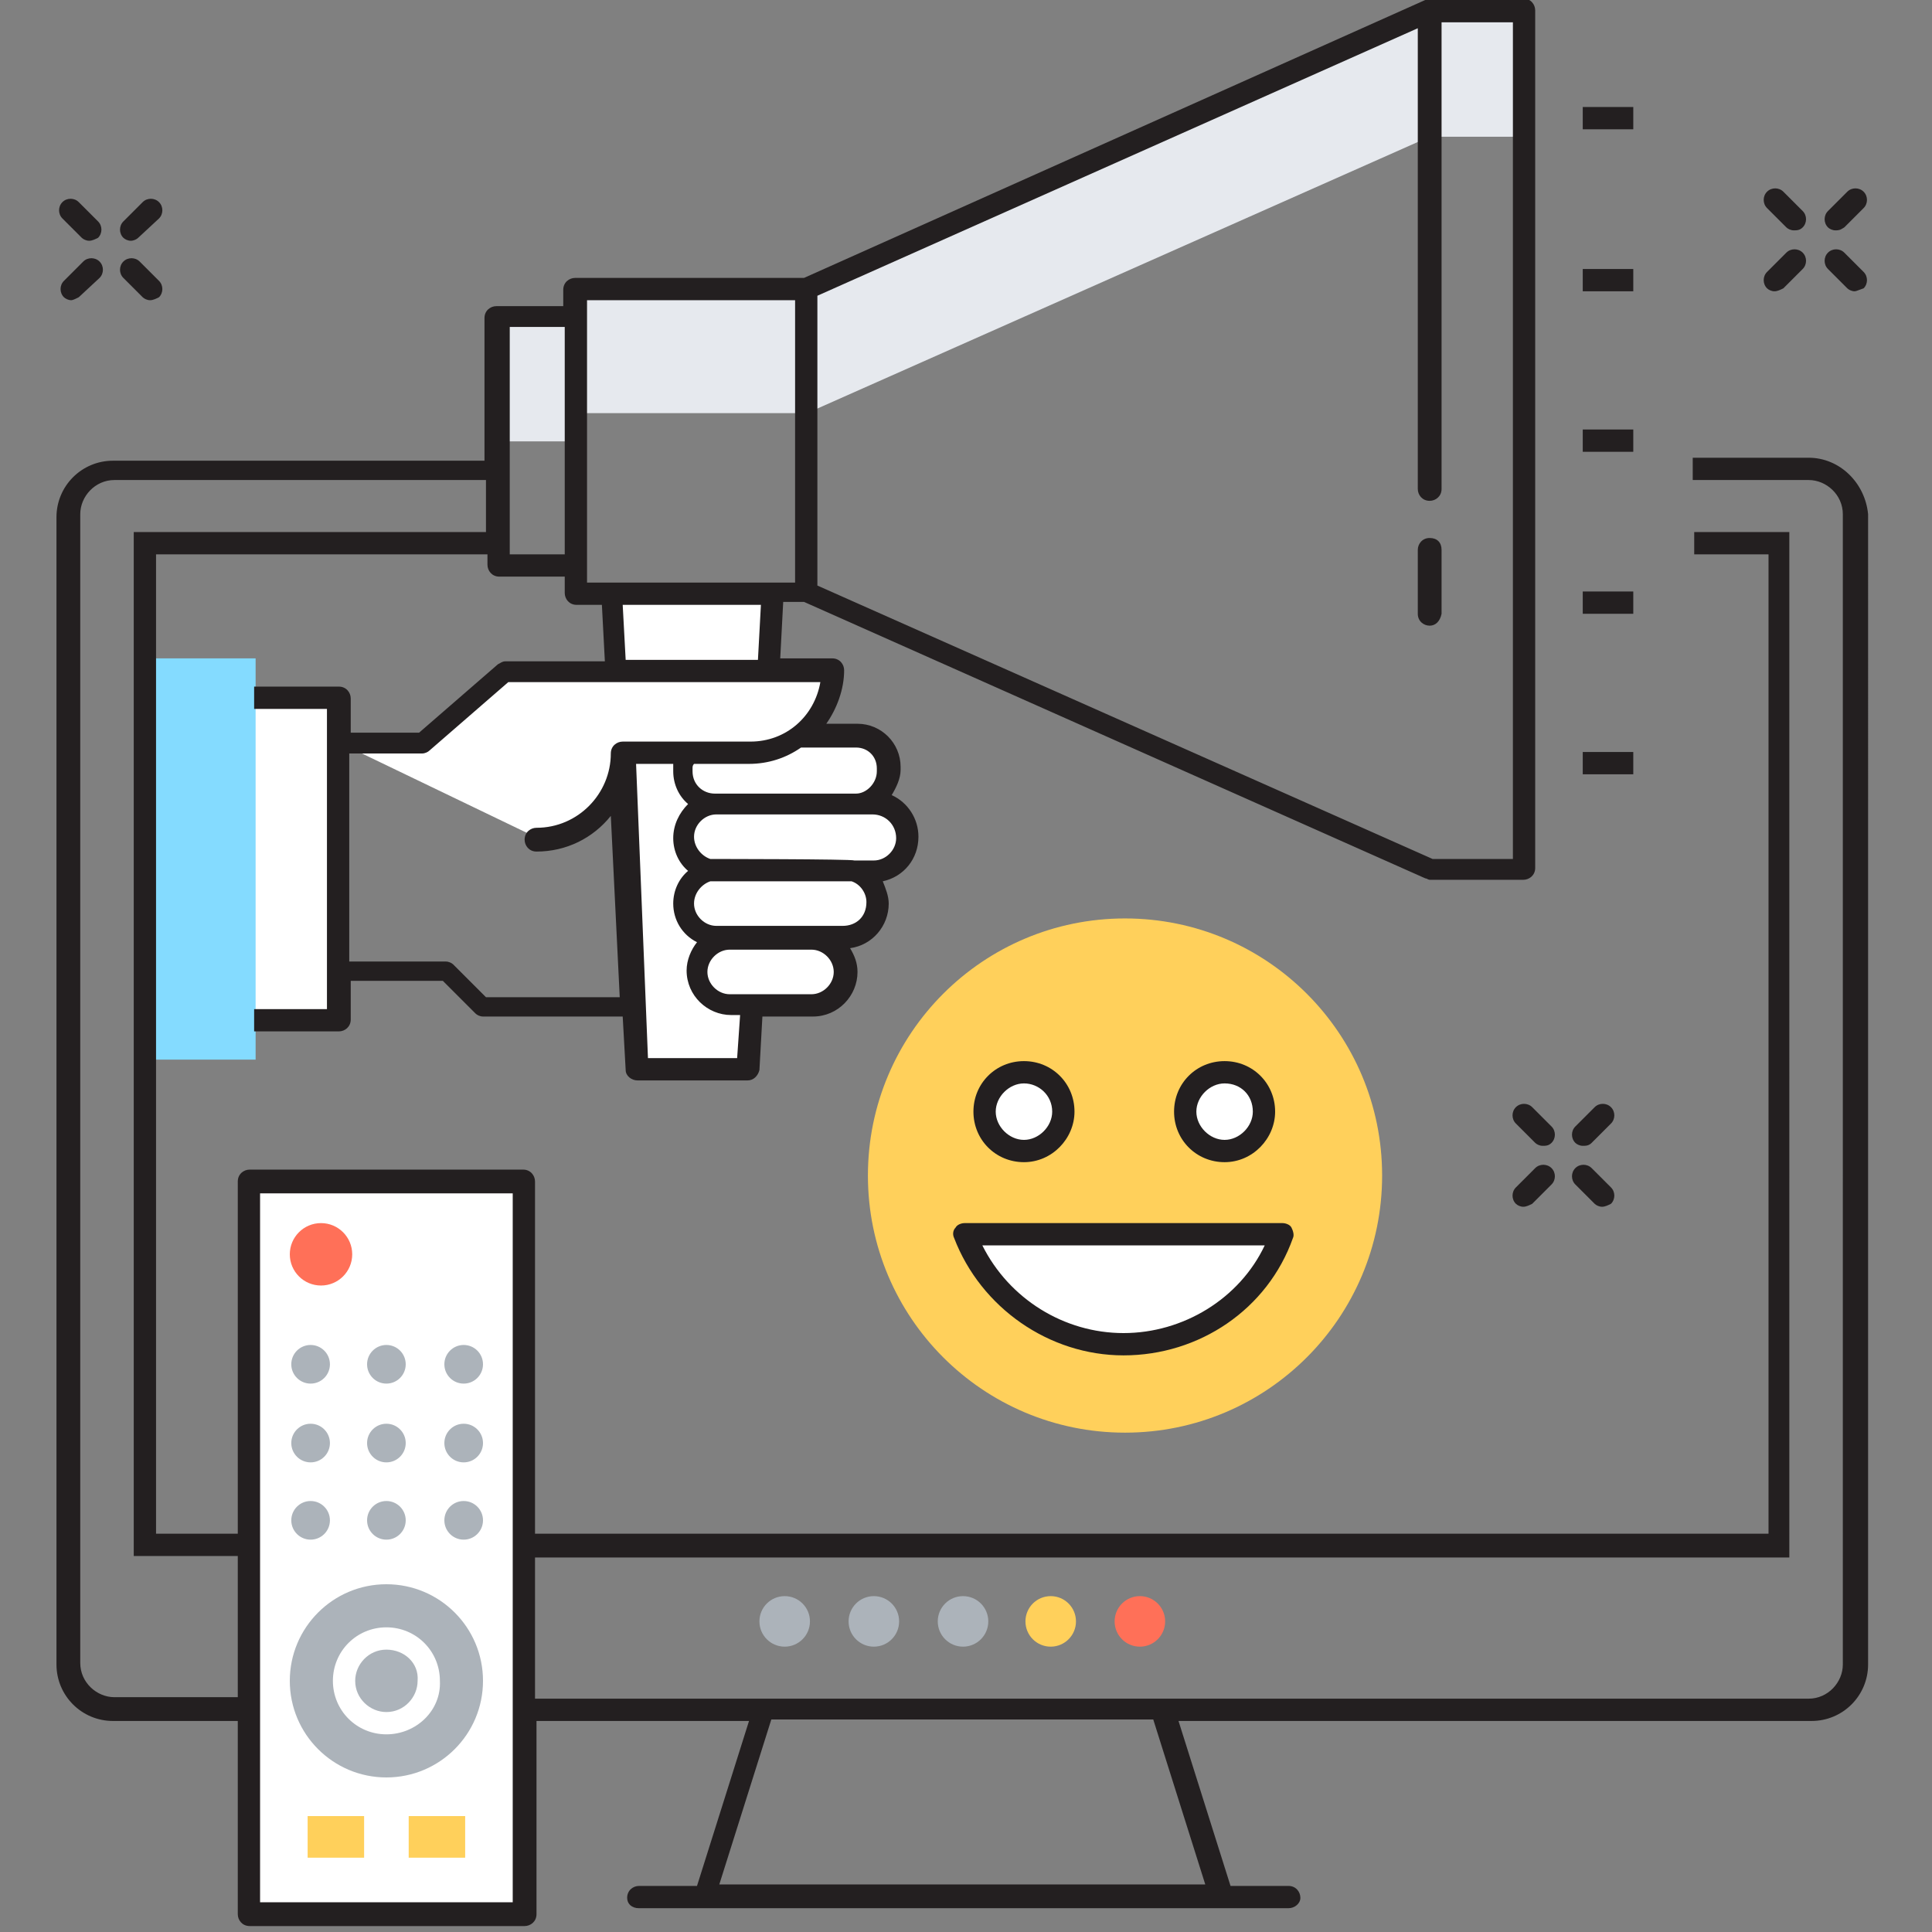<?xml version="1.0" encoding="utf-8"?>
<!-- Generator: Adobe Illustrator 18.0.0, SVG Export Plug-In . SVG Version: 6.00 Build 0)  -->
<!DOCTYPE svg PUBLIC "-//W3C//DTD SVG 1.1//EN" "http://www.w3.org/Graphics/SVG/1.1/DTD/svg11.dtd">
<svg version="1.1" id="Layer_1" xmlns="http://www.w3.org/2000/svg" xmlns:xlink="http://www.w3.org/1999/xlink" x="0px" y="0px"
	 width="130px" height="130px" viewBox="0 0 130 130" enable-background="new 0 0 130 130" xml:space="preserve">
<rect x="0" y="0" width="130" height="130" fill="#808080" stroke="none"/>
<g>
	<g>
		<polygon fill="#E6E9EE" points="102.5,0.8 102.5,9.2 96.2,9.2 54.3,27.8 38.7,27.8 38.7,29.7 33.5,29.7 33.5,21.3 38.7,21.3 
			38.7,19.4 54.3,19.4 96.2,0.8 		"/>
		<rect x="15.7" y="47" fill="#FFFFFF" width="7.2" height="21.7"/>
		<polyline fill="#84DBFF" points="9.4,71.3 17.2,71.3 17.2,44.3 9.4,44.3 		"/>
		<g>
			<path fill="#231F20" d="M123.5,15.5c-0.2,0-0.4-0.1-0.5-0.2c-0.3-0.3-0.3-0.8,0-1.1l1.3-1.3c0.3-0.3,0.8-0.3,1.1,0
				c0.3,0.3,0.3,0.8,0,1.1l-1.3,1.3C123.8,15.5,123.7,15.5,123.5,15.5z"/>
		</g>
		<g>
			<path fill="#231F20" d="M119.4,19.6c-0.2,0-0.4-0.1-0.5-0.2c-0.3-0.3-0.3-0.8,0-1.1l1.3-1.3c0.3-0.3,0.8-0.3,1.1,0
				c0.3,0.3,0.3,0.8,0,1.1l-1.3,1.3C119.8,19.5,119.6,19.6,119.4,19.6z"/>
		</g>
		<g>
			<path fill="#231F20" d="M124.8,19.6c-0.2,0-0.4-0.1-0.5-0.2l-1.3-1.3c-0.3-0.3-0.3-0.8,0-1.1c0.3-0.3,0.8-0.3,1.1,0l1.3,1.3
				c0.3,0.3,0.3,0.8,0,1.1C125.1,19.5,124.9,19.6,124.8,19.6z"/>
		</g>
		<g>
			<path fill="#231F20" d="M120.7,15.5c-0.2,0-0.4-0.1-0.5-0.2l-1.3-1.3c-0.3-0.3-0.3-0.8,0-1.1c0.3-0.3,0.8-0.3,1.1,0l1.3,1.3
				c0.3,0.3,0.3,0.8,0,1.1C121.1,15.5,120.9,15.5,120.7,15.5z"/>
		</g>
		<g>
			<path fill="#231F20" d="M8.8,16.2c-0.2,0-0.4-0.1-0.5-0.2c-0.3-0.3-0.3-0.8,0-1.1l1.3-1.3c0.3-0.3,0.8-0.3,1.1,0
				c0.3,0.3,0.3,0.8,0,1.1L9.3,16C9.2,16.1,9,16.2,8.8,16.2z"/>
		</g>
		<g>
			<path fill="#231F20" d="M4.8,20.2c-0.2,0-0.4-0.1-0.5-0.2c-0.3-0.3-0.3-0.8,0-1.1l1.3-1.3c0.3-0.3,0.8-0.3,1.1,0
				c0.3,0.3,0.3,0.8,0,1.1L5.3,20C5.1,20.1,4.9,20.2,4.8,20.2z"/>
		</g>
		<g>
			<path fill="#231F20" d="M10.1,20.2c-0.2,0-0.4-0.1-0.5-0.2l-1.3-1.3c-0.3-0.3-0.3-0.8,0-1.1c0.3-0.3,0.8-0.3,1.1,0l1.3,1.3
				c0.3,0.3,0.3,0.8,0,1.1C10.5,20.1,10.3,20.2,10.1,20.2z"/>
		</g>
		<g>
			<path fill="#231F20" d="M6,16.2c-0.2,0-0.4-0.1-0.5-0.2l-1.3-1.3c-0.3-0.3-0.3-0.8,0-1.1c0.3-0.3,0.8-0.3,1.1,0l1.3,1.3
				c0.3,0.3,0.3,0.8,0,1.1C6.4,16.1,6.2,16.2,6,16.2z"/>
		</g>
		<g>
			<path fill="#231F20" d="M106.5,77.1c-0.2,0-0.4-0.1-0.5-0.2c-0.3-0.3-0.3-0.8,0-1.1l1.3-1.3c0.3-0.3,0.8-0.3,1.1,0
				c0.3,0.3,0.3,0.8,0,1.1l-1.3,1.3C106.9,77.1,106.7,77.1,106.5,77.1z"/>
		</g>
		<g>
			<path fill="#231F20" d="M102.5,81.2c-0.2,0-0.4-0.1-0.5-0.2c-0.3-0.3-0.3-0.8,0-1.1l1.3-1.3c0.3-0.3,0.8-0.3,1.1,0
				c0.3,0.3,0.3,0.8,0,1.1l-1.3,1.3C102.9,81.1,102.7,81.2,102.5,81.2z"/>
		</g>
		<g>
			<path fill="#231F20" d="M107.8,81.2c-0.2,0-0.4-0.1-0.5-0.2l-1.3-1.3c-0.3-0.3-0.3-0.8,0-1.1c0.3-0.3,0.8-0.3,1.1,0l1.3,1.3
				c0.3,0.3,0.3,0.8,0,1.1C108.2,81.1,108,81.2,107.8,81.2z"/>
		</g>
		<g>
			<path fill="#231F20" d="M103.8,77.1c-0.2,0-0.4-0.1-0.5-0.2l-1.3-1.3c-0.3-0.3-0.3-0.8,0-1.1c0.3-0.3,0.8-0.3,1.1,0l1.3,1.3
				c0.3,0.3,0.3,0.8,0,1.1C104.2,77.1,104,77.1,103.8,77.1z"/>
		</g>
		<rect x="16.8" y="79.5" fill="#FFFFFF" width="18.5" height="49.2"/>
		<g>
			<circle fill="#ACB3BA" cx="26" cy="113.1" r="6.5"/>
		</g>
		<g>
			<path fill="#FFFFFF" d="M26,116.7c-2,0-3.6-1.6-3.6-3.6c0-2,1.6-3.6,3.6-3.6c2,0,3.6,1.6,3.6,3.6C29.7,115.1,28,116.7,26,116.7z
				 M26,111c-1.2,0-2.1,1-2.1,2.1c0,1.2,1,2.1,2.1,2.1c1.2,0,2.1-1,2.1-2.1C28.2,111.9,27.2,111,26,111z"/>
		</g>
		<g>
			<circle fill="#ACB3BA" cx="31.2" cy="91.8" r="1.3"/>
		</g>
		<g>
			<circle fill="#ACB3BA" cx="26" cy="91.8" r="1.3"/>
		</g>
		<g>
			<circle fill="#ACB3BA" cx="20.9" cy="91.8" r="1.3"/>
		</g>
		<g>
			<circle fill="#FF7058" cx="21.6" cy="84.4" r="2.1"/>
		</g>
		<g>
			<circle fill="#ACB3BA" cx="31.2" cy="97.1" r="1.3"/>
		</g>
		<g>
			<circle fill="#ACB3BA" cx="26" cy="97.1" r="1.3"/>
		</g>
		<g>
			<circle fill="#ACB3BA" cx="20.9" cy="97.1" r="1.3"/>
		</g>
		<g>
			<circle fill="#ACB3BA" cx="31.2" cy="102.3" r="1.3"/>
		</g>
		<g>
			<circle fill="#ACB3BA" cx="26" cy="102.3" r="1.3"/>
		</g>
		<g>
			<circle fill="#ACB3BA" cx="20.9" cy="102.3" r="1.3"/>
		</g>
		<g>
			<g>
				<rect x="20.7" y="122.2" fill="#FFD05B" width="3.8" height="2.8"/>
			</g>
			<g>
				<rect x="27.5" y="122.2" fill="#FFD05B" width="3.8" height="2.8"/>
			</g>
		</g>
		<g>
			<line fill="#FFFFFF" x1="106.5" y1="7.9" x2="109.9" y2="7.9"/>
			<rect x="106.5" y="7.2" fill="#231F20" width="3.4" height="1.5"/>
		</g>
		<g>
			<line fill="#FFFFFF" x1="106.5" y1="18.8" x2="109.9" y2="18.8"/>
			<rect x="106.5" y="18.1" fill="#231F20" width="3.4" height="1.5"/>
		</g>
		<g>
			<line fill="#FFFFFF" x1="106.5" y1="29.7" x2="109.9" y2="29.7"/>
			<rect x="106.5" y="28.9" fill="#231F20" width="3.4" height="1.5"/>
		</g>
		<g>
			<line fill="#FFFFFF" x1="106.5" y1="40.5" x2="109.9" y2="40.5"/>
			<rect x="106.5" y="39.8" fill="#231F20" width="3.4" height="1.5"/>
		</g>
		<g>
			<line fill="#FFFFFF" x1="106.5" y1="51.4" x2="109.9" y2="51.4"/>
			<rect x="106.5" y="50.6" fill="#231F20" width="3.4" height="1.5"/>
		</g>
		<line fill="#FFFFFF" x1="96.2" y1="0.8" x2="96.2" y2="32.9"/>
		<line fill="#FFFFFF" x1="96.2" y1="37.1" x2="96.2" y2="41.4"/>
		<path fill="#231F20" d="M96.2,42.1c-0.4,0-0.8-0.3-0.8-0.8v-4.3c0-0.4,0.3-0.8,0.8-0.8s0.8,0.3,0.8,0.8v4.3
			C96.9,41.8,96.6,42.1,96.2,42.1z"/>
		<polygon fill="#FFFFFF" points="50.3,72 52,39.9 41.1,39.9 42.9,72 		"/>
		<path fill="#FFFFFF" d="M54.6,67.7h-5.5c-1.3,0-2.3-1-2.3-2.3l0,0c0-1.3,1-2.3,2.3-2.3h5.5c1.3,0,2.3,1,2.3,2.3l0,0
			C56.9,66.6,55.9,67.7,54.6,67.7z"/>
		<path fill="#FFFFFF" d="M56.8,63.1h-8.5c-1.3,0-2.3-1-2.3-2.3v0c0-1.3,1-2.3,2.3-2.3h8.5c1.3,0,2.3,1,2.3,2.3v0
			C59,62.1,58,63.1,56.8,63.1z"/>
		<path fill="#FFFFFF" d="M58.8,58.6H48.3c-1.3,0-2.3-1-2.3-2.3l0,0c0-1.3,1-2.3,2.3-2.3h10.5c1.3,0,2.3,1,2.3,2.3l0,0
			C61.1,57.6,60.1,58.6,58.8,58.6z"/>
		<path fill="#FFFFFF" d="M57.6,54.1h-9.5c-1.2,0-2.2-1-2.2-2.2v-0.2c0-1.2,1-2.2,2.2-2.2h9.5c1.2,0,2.2,1,2.2,2.2v0.2
			C59.8,53.1,58.9,54.1,57.6,54.1z"/>
		<path fill="#FFFFFF" d="M36.2,56.4L36.2,56.4c3.2,0,5.7-2.6,5.7-5.7l0,0h8.6c3,0,5.5-2.5,5.5-5.5l0,0H34l-5.5,4.8h-5.6"/>
		<path fill="#231F20" d="M121.7,30.8h-7.8v1.5h7.8c1.2,0,2.3,1,2.3,2.3V112c0,1.2-1,2.3-2.3,2.3H36v-9.5h84.4V35.8H114v1.5h5v65.9
			H36V79.5c0-0.4-0.3-0.8-0.8-0.8H16.8c-0.4,0-0.8,0.3-0.8,0.8v23.7h-5.5V37.3h22.3v0.7c0,0.4,0.3,0.8,0.8,0.8H38v1.1
			c0,0.4,0.3,0.8,0.8,0.8h1.7l0.2,3.8h-6.7c-0.2,0-0.3,0.1-0.5,0.2l-5.3,4.6h-4.6V47c0-0.4-0.3-0.8-0.8-0.8h-5.7v1.5h4.9v20.2h-4.9
			v1.5h5.7c0.4,0,0.8-0.3,0.8-0.8V66h6.2l2.2,2.2c0.1,0.1,0.3,0.2,0.5,0.2h9.4l0.2,3.6c0,0.4,0.4,0.7,0.8,0.7h7.4
			c0.4,0,0.7-0.3,0.8-0.7l0.2-3.6h3.4c1.7,0,3-1.4,3-3c0-0.6-0.2-1.1-0.5-1.6c1.5-0.2,2.6-1.5,2.6-3c0-0.5-0.2-1-0.4-1.5
			c1.4-0.3,2.4-1.5,2.4-3c0-1.2-0.7-2.3-1.8-2.8c0.3-0.5,0.6-1.1,0.6-1.7v-0.2c0-1.6-1.3-2.9-2.9-2.9h-2.1c0.7-1,1.2-2.3,1.2-3.6
			c0-0.4-0.3-0.8-0.8-0.8h-3.5l0.2-3.8h1.4l41.8,18.6c0.1,0,0.2,0.1,0.3,0.1h6.3c0.4,0,0.8-0.3,0.8-0.8V0.7c0-0.4-0.3-0.8-0.8-0.8
			h-6.3c-0.1,0-0.2,0-0.3,0.1c0,0,0,0,0,0L54.1,18.7H38.7c-0.4,0-0.8,0.3-0.8,0.8v1.1h-4.5c-0.4,0-0.8,0.3-0.8,0.8v9.6h-25
			c-2.1,0-3.8,1.7-3.8,3.8V112c0,2.1,1.7,3.8,3.8,3.8H16v13c0,0.4,0.3,0.8,0.8,0.8h18.5c0.4,0,0.8-0.3,0.8-0.8v-13h14.3l-3.5,11.1
			h-3.9c-0.4,0-0.8,0.3-0.8,0.8c0,0.4,0.3,0.7,0.8,0.7h43.7c0.4,0,0.8-0.3,0.8-0.7c0-0.4-0.3-0.8-0.8-0.8h-3.9l-3.5-11.1h42.6
			c2.1,0,3.8-1.7,3.8-3.8V34.6C125.5,32.5,123.8,30.8,121.7,30.8z M55,19.9l40.4-18v31c0,0.4,0.3,0.8,0.8,0.8c0.4,0,0.8-0.3,0.8-0.8
			V1.5h4.8v56.3h-5.4L55,39.4V19.9z M49.6,71.2h-6l-0.8-19.8h2.5c0,0.1,0,0.2,0,0.3v0.2c0,0.9,0.4,1.7,1,2.2c-0.6,0.6-1,1.4-1,2.3
			c0,0.9,0.4,1.7,1,2.2c-0.6,0.5-1,1.3-1,2.2c0,1.1,0.6,2.1,1.6,2.6c-0.4,0.5-0.7,1.2-0.7,1.9c0,1.7,1.4,3,3,3h0.6L49.6,71.2z
			 M54.6,66.9h-5.5c-0.8,0-1.5-0.7-1.5-1.5s0.7-1.5,1.5-1.5h5.5c0.8,0,1.5,0.7,1.5,1.5S55.4,66.9,54.6,66.9z M56.7,62.3h-8.5
			c-0.8,0-1.5-0.7-1.5-1.5c0-0.7,0.5-1.3,1.1-1.5c0.1,0,9.5,0,9.5,0c0.6,0.2,1,0.8,1,1.4C58.3,61.7,57.6,62.3,56.7,62.3z M60.3,56.4
			c0,0.8-0.7,1.5-1.5,1.5h-1.3c-0.2-0.1-9.5-0.1-9.7-0.1c-0.6-0.2-1.1-0.8-1.1-1.5c0-0.8,0.7-1.5,1.5-1.5h10.5
			C59.6,54.8,60.3,55.5,60.3,56.4z M57.6,50.3c0.8,0,1.4,0.6,1.4,1.4v0.2c0,0.8-0.7,1.5-1.4,1.5h-9.5c-0.8,0-1.5-0.6-1.5-1.5v-0.2
			c0-0.1,0-0.2,0.1-0.3h3.7c1.3,0,2.5-0.4,3.5-1.1H57.6z M55.2,45.9c-0.4,2.3-2.3,4-4.7,4h-8.6c-0.4,0-0.8,0.3-0.8,0.8
			c0,2.7-2.2,5-5,5c-0.4,0-0.8,0.3-0.8,0.8c0,0.4,0.3,0.8,0.8,0.8c2,0,3.8-0.9,5-2.4l0.6,12.2h-9l-2.2-2.2c-0.1-0.1-0.3-0.2-0.5-0.2
			h-6.5V50.7h4.9c0.2,0,0.4-0.1,0.5-0.2l5.3-4.6H55.2z M41.9,40.7h9.3L51,44.4h-8.9L41.9,40.7z M39.5,20.2h14v19h-14V20.2z M34.3,22
			H38v15.3h-3.7V22z M16,114.2H7.7c-1.2,0-2.3-1-2.3-2.3V34.6c0-1.2,1-2.3,2.3-2.3h25v3.5H9v68.9h7V114.2z M34.5,128h-17V80.3h17
			V128z M81.1,126.8H48.4l3.5-11.1h25.7L81.1,126.8z"/>
		<circle fill="#ACB3BA" cx="52.8" cy="109.1" r="1.7"/>
		<circle fill="#ACB3BA" cx="58.8" cy="109.1" r="1.7"/>
		<circle fill="#ACB3BA" cx="64.8" cy="109.1" r="1.7"/>
		<circle fill="#FFD05B" cx="70.7" cy="109.1" r="1.7"/>
		<circle fill="#FF7058" cx="76.7" cy="109.1" r="1.7"/>
		<g>
			<circle fill="#FFD05B" cx="75.7" cy="79.1" r="17.3"/>
		</g>
		<g>
			<path fill="#FFFFFF" d="M65,83.1c1.6,4.3,5.8,7.4,10.7,7.4c4.9,0,9.1-3.1,10.7-7.4H65z"/>
			<path fill="#231F20" d="M75.6,91.2c-5,0-9.6-3.2-11.4-7.9c-0.1-0.2-0.1-0.5,0.1-0.7c0.1-0.2,0.4-0.3,0.6-0.3h21.4
				c0.2,0,0.5,0.1,0.6,0.3c0.1,0.2,0.2,0.5,0.1,0.7C85.3,88.1,80.7,91.2,75.6,91.2z M66.1,83.8c1.8,3.6,5.5,5.9,9.5,5.9
				c4,0,7.8-2.3,9.5-5.9H66.1z"/>
		</g>
		<g>
			<circle fill="#FFFFFF" cx="82.4" cy="74.8" r="2.6"/>
			<path fill="#231F20" d="M82.4,78.2c-1.9,0-3.4-1.5-3.4-3.4c0-1.9,1.5-3.4,3.4-3.4c1.9,0,3.4,1.5,3.4,3.4
				C85.8,76.6,84.3,78.2,82.4,78.2z M82.4,72.9c-1,0-1.9,0.9-1.9,1.9c0,1,0.9,1.9,1.9,1.9c1,0,1.9-0.9,1.9-1.9
				C84.3,73.7,83.5,72.9,82.4,72.9z"/>
		</g>
		<g>
			<circle fill="#FFFFFF" cx="68.9" cy="74.8" r="2.6"/>
			<path fill="#231F20" d="M68.9,78.2c-1.9,0-3.4-1.5-3.4-3.4c0-1.9,1.5-3.4,3.4-3.4c1.9,0,3.4,1.5,3.4,3.4
				C72.3,76.6,70.8,78.2,68.9,78.2z M68.9,72.9c-1,0-1.9,0.9-1.9,1.9c0,1,0.9,1.9,1.9,1.9c1,0,1.9-0.9,1.9-1.9
				C70.8,73.7,69.9,72.9,68.9,72.9z"/>
		</g>
	</g>
</g>
</svg>
